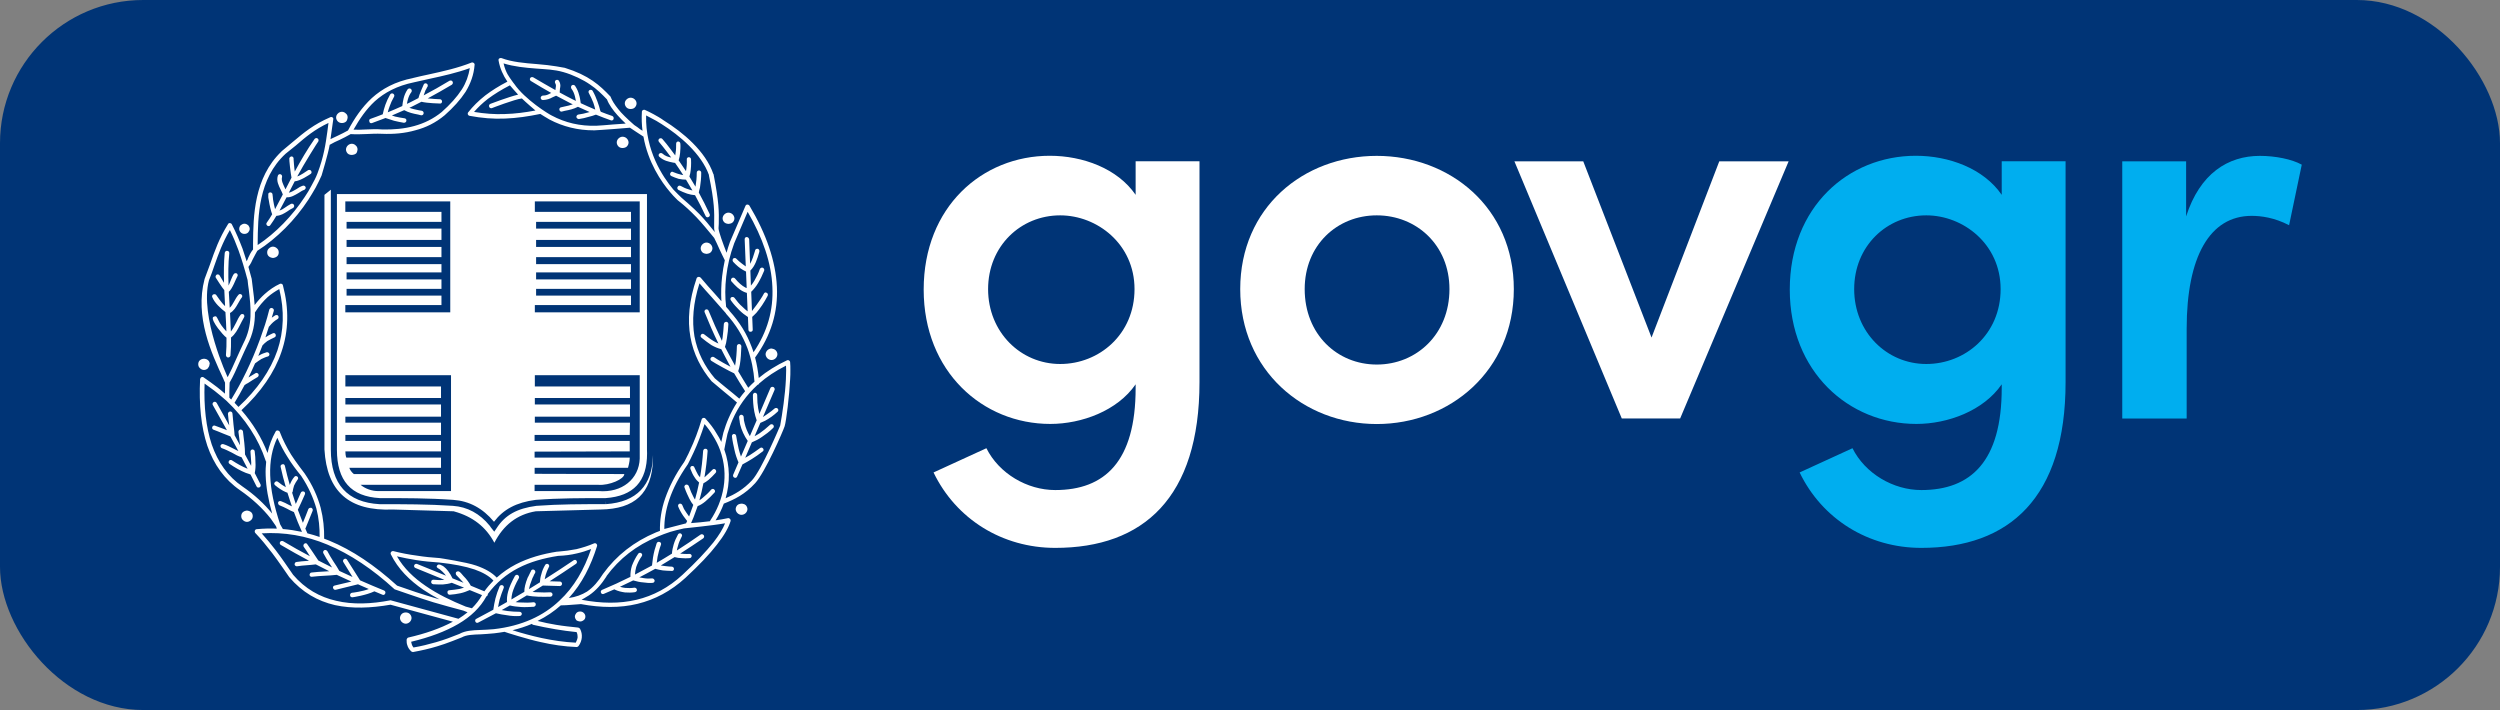 <svg width="419" height="119" viewBox="0 0 419 119" fill="none" xmlns="http://www.w3.org/2000/svg">
  <rect x="0" y="0" width="419" height="119" fill="#808080" stroke="none"/>
  <g>
    <rect x="0" y="0" width="419" height="119" rx="24" ry="24" style="fill:#003476"></rect>
    <path d="M 201.035 27.042 L 201.035 64.048 C 201.035 83.422 191.621 91.825 176.856 91.825 C 167.999 91.825 160.245 87.029 156.461 79.183 L 165.319 75.121 C 167.442 79.369 172.145 82.133 176.856 82.133 C 185.157 82.133 190.332 77.338 190.332 65.059 L 190.332 64.41 C 187.289 68.843 181.289 71.051 176.03 71.051 C 164.678 71.051 154.809 62.286 154.809 48.532 C 154.809 34.694 164.594 26.107 175.937 26.107 C 181.474 26.107 187.289 28.23 190.332 32.655 L 190.332 27.025 L 201.035 27.025 L 201.035 27.042 Z M 190.146 48.457 C 190.146 40.889 183.868 36.093 177.69 36.093 C 171.049 36.093 165.605 41.259 165.605 48.457 C 165.605 55.654 171.049 61.005 177.69 61.005 C 184.238 61.005 190.146 56.024 190.146 48.457 Z" fill="white" style=""></path>
    <path d="M 207.862 48.457 C 207.862 34.796 218.472 26.124 230.743 26.124 C 243.013 26.124 253.716 34.796 253.716 48.457 C 253.716 62.118 243.013 71.068 230.743 71.068 C 218.481 71.059 207.862 62.109 207.862 48.457 Z M 242.929 48.457 C 242.929 41.074 237.392 36.093 230.751 36.093 C 224.11 36.093 218.666 41.074 218.666 48.457 C 218.666 56.025 224.11 61.098 230.751 61.098 C 237.392 61.098 242.929 56.025 242.929 48.457 Z" fill="white" style=""></path>
    <path d="M 299.772 27.042 L 281.594 70.132 L 271.809 70.132 L 253.816 27.042 L 265.354 27.042 L 276.798 56.572 L 288.15 27.042 L 299.772 27.042 Z" fill="white" style=""></path>
    <path d="M 346.191 27.042 L 346.191 64.048 C 346.191 83.422 336.777 91.825 322.012 91.825 C 313.155 91.825 305.402 87.029 301.618 79.183 L 310.475 75.121 C 312.599 79.369 317.301 82.133 322.012 82.133 C 330.313 82.133 335.488 77.338 335.488 65.059 L 335.488 64.41 C 332.446 68.843 326.445 71.051 321.186 71.051 C 309.834 71.051 299.966 62.286 299.966 48.532 C 299.966 34.694 309.75 26.107 321.094 26.107 C 326.631 26.107 332.446 28.23 335.488 32.655 L 335.488 27.025 L 346.191 27.025 L 346.191 27.042 Z M 335.303 48.457 C 335.303 40.889 329.024 36.093 322.847 36.093 C 316.206 36.093 310.761 41.259 310.761 48.457 C 310.761 55.654 316.206 61.005 322.847 61.005 C 329.395 61.005 335.303 56.024 335.303 48.457 Z" fill="#00AEEF" style=""></path>
    <path d="M 385.776 27.598 L 383.652 37.745 C 381.158 36.456 378.95 36.178 377.374 36.178 C 370.362 36.178 366.485 43.004 366.485 55.098 L 366.485 70.141 L 355.69 70.141 L 355.69 27.042 L 366.393 27.042 L 366.393 36.27 C 368.702 29.073 373.404 26.124 378.756 26.124 C 381.352 26.124 384.116 26.68 385.776 27.598 Z" fill="#00AEEF" style=""></path>
    <path d="M 118.402 42.549 C 118.504 42.549 118.588 42.532 118.68 42.507 C 118.849 42.465 119.001 42.406 119.11 42.296 C 119.279 42.128 119.405 41.875 119.405 41.622 C 119.405 41.369 119.279 41.116 119.11 40.948 C 118.942 40.779 118.697 40.653 118.402 40.653 C 118.15 40.653 117.897 40.779 117.728 40.948 C 117.56 41.116 117.433 41.369 117.433 41.622 C 117.433 41.875 117.56 42.128 117.728 42.296 C 117.838 42.397 117.973 42.465 118.124 42.498 C 118.217 42.532 118.31 42.549 118.402 42.549 Z M 97.224 102.486 C 96.971 102.486 96.769 102.57 96.6 102.739 C 96.474 102.907 96.347 103.118 96.347 103.32 C 96.347 103.573 96.474 103.784 96.6 103.952 C 96.71 104.037 96.845 104.087 96.988 104.121 C 97.064 104.146 97.148 104.163 97.232 104.163 C 97.325 104.163 97.418 104.146 97.502 104.121 C 97.569 104.096 97.628 104.062 97.687 104.028 C 97.696 104.028 97.704 104.02 97.704 104.02 C 97.755 103.986 97.805 103.961 97.856 103.91 C 98.025 103.784 98.109 103.582 98.109 103.329 C 98.109 103.118 98.025 102.907 97.856 102.747 C 97.687 102.57 97.477 102.486 97.224 102.486 Z M 124.521 84.442 C 124.47 84.425 124.411 84.417 124.361 84.409 C 124.344 84.409 124.083 84.417 123.998 84.451 C 123.847 84.484 123.703 84.552 123.594 84.653 C 123.425 84.822 123.299 85.074 123.299 85.327 C 123.299 85.572 123.425 85.824 123.594 85.993 C 123.762 86.162 124.007 86.288 124.26 86.288 C 124.555 86.288 124.807 86.162 124.976 85.993 C 125.144 85.824 125.271 85.572 125.271 85.327 C 125.271 85.074 125.144 84.822 124.976 84.653 C 124.858 84.535 124.698 84.476 124.521 84.442 Z M 68.975 103.573 C 68.975 103.32 68.848 103.067 68.68 102.899 C 68.511 102.73 68.258 102.646 68.006 102.646 C 67.753 102.646 67.5 102.73 67.331 102.899 C 67.163 103.067 67.036 103.32 67.036 103.573 C 67.036 103.826 67.163 104.079 67.331 104.239 C 67.5 104.407 67.753 104.534 68.006 104.534 C 68.258 104.534 68.511 104.407 68.68 104.239 C 68.848 104.079 68.975 103.826 68.975 103.573 Z M 129.325 58.41 L 129.282 58.41 C 129.038 58.41 128.785 58.536 128.608 58.705 C 128.448 58.873 128.313 59.117 128.313 59.37 C 128.313 59.623 128.448 59.876 128.608 60.045 C 128.777 60.213 129.03 60.339 129.282 60.339 L 129.325 60.339 C 129.577 60.339 129.83 60.213 129.999 60.045 C 130.167 59.876 130.294 59.632 130.294 59.37 C 130.294 59.117 130.167 58.865 129.999 58.705 C 129.83 58.536 129.577 58.452 129.325 58.41 Z M 102.626 19.441 C 101.985 19.23 101.353 18.985 100.721 18.741 C 100.688 18.707 100.654 18.657 100.62 18.606 C 100.494 18.067 100.325 17.519 100.115 16.971 C 99.904 16.39 99.659 15.8 99.322 15.218 C 99.238 15.05 98.985 15.008 98.817 15.092 C 98.648 15.176 98.564 15.429 98.69 15.598 C 98.985 16.145 99.238 16.685 99.449 17.232 C 99.575 17.603 99.685 17.991 99.769 18.37 C 98.96 18.033 98.151 17.679 97.333 17.291 C 97.258 16.828 97.207 16.356 97.055 15.892 C 96.929 15.387 96.718 14.89 96.381 14.384 C 96.255 14.215 96.01 14.173 95.842 14.3 C 95.673 14.426 95.673 14.679 95.758 14.847 C 96.052 15.227 96.221 15.64 96.347 16.103 C 96.423 16.373 96.474 16.643 96.524 16.912 C 96.339 16.828 96.154 16.744 95.977 16.651 C 95.252 16.289 94.527 15.901 93.802 15.505 C 93.802 15.26 93.844 15.1 93.844 14.89 C 93.929 14.468 94.013 14.097 93.676 13.55 C 93.592 13.381 93.381 13.339 93.17 13.423 C 93.002 13.55 92.96 13.76 93.044 13.92 C 93.246 14.258 93.17 14.468 93.128 14.755 C 93.111 14.864 93.094 14.982 93.086 15.1 C 91.864 14.418 90.634 13.701 89.369 12.96 C 89.201 12.875 88.948 12.918 88.864 13.086 C 88.737 13.255 88.822 13.499 88.99 13.583 C 90.136 14.283 91.266 14.949 92.387 15.581 C 92.344 15.598 92.302 15.623 92.252 15.64 C 91.872 15.85 91.544 16.019 90.996 16.019 C 90.785 16.019 90.617 16.23 90.617 16.39 C 90.617 16.6 90.785 16.769 90.996 16.769 C 91.712 16.727 92.125 16.567 92.589 16.314 C 92.783 16.23 92.985 16.137 93.204 16.036 C 94.021 16.482 94.839 16.912 95.64 17.317 C 95.758 17.384 95.884 17.435 96.002 17.485 C 95.547 17.654 95.058 17.755 94.552 17.865 C 94.384 17.907 94.215 17.949 94.005 17.991 C 93.836 18.033 93.71 18.193 93.752 18.404 C 93.794 18.615 93.962 18.741 94.165 18.699 L 94.67 18.572 C 95.437 18.429 96.162 18.269 96.862 17.898 C 97.51 18.202 98.159 18.497 98.817 18.775 C 98.724 18.8 98.614 18.834 98.522 18.859 C 97.982 19.028 97.477 19.112 96.937 19.196 C 96.727 19.238 96.6 19.407 96.6 19.618 C 96.642 19.828 96.853 19.955 97.022 19.955 C 97.603 19.87 98.151 19.744 98.69 19.575 C 99.078 19.491 99.474 19.365 99.879 19.213 C 100.705 19.55 101.53 19.87 102.373 20.165 C 102.584 20.25 102.795 20.123 102.828 19.955 C 102.921 19.735 102.795 19.525 102.626 19.441 Z M 41.661 85.622 C 41.577 85.597 41.484 85.572 41.391 85.572 C 41.299 85.572 41.206 85.588 41.122 85.622 C 40.97 85.664 40.827 85.723 40.726 85.824 C 40.515 85.993 40.431 86.246 40.431 86.499 C 40.431 86.751 40.515 87.004 40.726 87.173 C 40.894 87.341 41.139 87.468 41.391 87.468 C 41.644 87.468 41.897 87.341 42.066 87.173 C 42.276 87.004 42.361 86.751 42.361 86.499 C 42.361 86.246 42.276 85.993 42.066 85.824 C 41.956 85.723 41.813 85.664 41.661 85.622 Z M 117.121 32.276 C 117.13 32.166 117.155 32.048 117.189 31.913 C 117.231 31.745 117.273 31.618 117.315 31.45 C 117.442 30.658 117.526 29.815 117.526 28.938 C 117.526 28.728 117.357 28.568 117.147 28.568 C 116.936 28.568 116.776 28.736 116.776 28.938 C 116.776 29.764 116.692 30.548 116.565 31.29 C 116.237 30.717 115.891 30.152 115.545 29.596 C 115.571 29.537 115.638 29.149 115.689 29.023 C 115.815 28.315 115.857 27.514 115.815 26.68 C 115.815 26.511 115.647 26.343 115.444 26.343 C 115.234 26.343 115.065 26.553 115.107 26.722 C 115.141 27.405 115.082 28.096 114.972 28.686 C 114.576 28.079 114.163 27.48 113.742 26.874 C 113.868 26.494 113.944 26.073 113.986 25.635 C 114.028 25.129 114.071 24.59 114.028 24.093 C 114.028 23.882 113.86 23.713 113.658 23.713 C 113.447 23.713 113.321 23.882 113.321 24.093 C 113.321 24.598 113.321 25.095 113.236 25.559 C 113.219 25.727 113.194 25.888 113.169 26.048 C 112.916 25.694 112.646 25.34 112.36 24.969 C 111.938 24.388 111.483 23.84 111.02 23.3 C 110.893 23.132 110.641 23.132 110.472 23.258 C 110.346 23.385 110.304 23.595 110.43 23.764 C 110.885 24.303 111.357 24.893 111.77 25.441 C 112.014 25.753 112.25 26.081 112.495 26.402 C 111.981 26.301 111.475 26.157 111.02 25.736 C 110.851 25.61 110.641 25.61 110.472 25.778 C 110.346 25.904 110.346 26.157 110.514 26.284 C 111.264 26.958 112.023 27.084 112.815 27.253 C 112.908 27.253 113.026 27.27 113.144 27.303 C 113.616 27.978 114.071 28.66 114.509 29.343 C 114.307 29.318 114.113 29.275 113.953 29.216 C 113.531 29.132 113.194 28.964 112.823 28.837 C 112.655 28.711 112.444 28.795 112.36 29.006 C 112.233 29.174 112.318 29.419 112.528 29.511 C 112.899 29.68 113.321 29.849 113.742 29.975 C 114.138 30.051 114.543 30.11 114.972 30.11 C 115.343 30.708 115.706 31.315 116.051 31.922 C 115.832 31.88 115.621 31.821 115.419 31.736 C 114.964 31.61 114.492 31.399 114.079 31.155 C 113.868 31.071 113.666 31.113 113.573 31.323 C 113.447 31.492 113.531 31.703 113.7 31.829 C 114.205 32.073 114.661 32.284 115.166 32.453 C 115.596 32.596 116.034 32.672 116.489 32.714 C 117.121 33.877 117.728 35.04 118.268 36.22 C 118.352 36.388 118.563 36.473 118.731 36.388 C 118.942 36.304 119.026 36.093 118.942 35.883 C 118.36 34.644 117.77 33.456 117.121 32.276 Z M 105.685 18.269 C 105.98 18.269 106.233 18.185 106.393 18.016 C 106.562 17.848 106.688 17.595 106.688 17.342 C 106.688 17.047 106.562 16.836 106.393 16.668 C 106.225 16.499 105.98 16.373 105.685 16.373 C 105.432 16.373 105.18 16.499 105.011 16.668 C 104.842 16.836 104.716 17.039 104.716 17.342 C 104.716 17.595 104.842 17.848 105.011 18.016 C 105.18 18.185 105.432 18.269 105.685 18.269 Z M 121.816 37.484 C 121.9 37.509 121.993 37.526 122.085 37.526 C 122.186 37.526 122.279 37.509 122.363 37.484 C 122.532 37.442 122.684 37.383 122.793 37.273 C 122.962 37.113 123.088 36.86 123.088 36.607 C 123.088 36.355 122.962 36.102 122.793 35.933 C 122.625 35.765 122.372 35.638 122.077 35.638 C 121.832 35.638 121.571 35.765 121.403 35.933 C 121.234 36.102 121.108 36.346 121.108 36.607 C 121.108 36.86 121.234 37.113 121.403 37.273 C 121.521 37.383 121.664 37.442 121.816 37.484 Z M 57.294 20.62 C 57.589 20.62 57.8 20.536 58.01 20.368 C 58.12 20.258 58.179 20.106 58.221 19.938 C 58.238 19.862 58.263 19.778 58.263 19.693 C 58.263 19.398 58.179 19.188 57.968 19.028 C 57.8 18.859 57.589 18.733 57.294 18.733 C 57.041 18.733 56.788 18.859 56.628 19.028 C 56.46 19.188 56.333 19.398 56.333 19.693 C 56.333 19.946 56.46 20.199 56.628 20.359 C 56.797 20.528 57.041 20.62 57.294 20.62 Z M 34.194 62.008 C 34.447 62.008 34.691 61.882 34.86 61.713 L 34.843 61.688 C 35.012 61.519 35.113 61.292 35.113 61.039 L 35.155 61.039 C 35.155 60.795 35.071 60.533 34.86 60.365 C 34.759 60.264 34.616 60.196 34.464 60.163 C 34.38 60.137 34.287 60.12 34.194 60.12 C 34.093 60.12 34.009 60.137 33.925 60.163 C 33.773 60.196 33.63 60.264 33.52 60.365 C 33.309 60.533 33.225 60.786 33.225 61.039 C 33.225 61.292 33.309 61.545 33.52 61.713 C 33.689 61.89 33.941 62.008 34.194 62.008 Z M 40.97 39.203 C 41.223 39.203 41.425 39.119 41.602 38.95 C 41.728 38.782 41.855 38.58 41.855 38.369 C 41.855 38.116 41.728 37.914 41.602 37.745 C 41.433 37.619 41.223 37.492 40.97 37.492 C 40.726 37.492 40.515 37.619 40.346 37.745 C 40.178 37.914 40.093 38.124 40.093 38.369 C 40.093 38.58 40.178 38.782 40.346 38.95 C 40.506 39.119 40.726 39.203 40.97 39.203 Z M 58.971 25.972 C 59.064 25.972 59.148 25.955 59.232 25.93 C 59.393 25.896 59.544 25.837 59.679 25.727 C 59.789 25.618 59.848 25.466 59.881 25.306 C 59.907 25.23 59.924 25.146 59.924 25.062 C 59.924 24.809 59.839 24.556 59.629 24.388 C 59.46 24.219 59.249 24.093 58.954 24.093 C 58.702 24.093 58.449 24.219 58.28 24.388 C 58.112 24.556 57.985 24.809 57.985 25.062 C 57.985 25.315 58.112 25.567 58.28 25.736 C 58.39 25.845 58.525 25.904 58.685 25.938 C 58.786 25.955 58.879 25.972 58.971 25.972 Z M 60.345 97.261 L 58.179 93.831 C 58.053 93.62 57.842 93.578 57.673 93.704 C 57.505 93.788 57.421 94.042 57.547 94.21 L 59.089 96.705 C 58.348 96.368 57.606 96.03 56.873 95.685 C 56.586 95.162 56.224 94.606 55.87 94.084 C 55.491 93.502 55.154 92.912 54.867 92.373 C 54.741 92.204 54.53 92.12 54.361 92.204 C 54.151 92.331 54.109 92.541 54.193 92.71 L 54.193 92.752 L 54.21 92.743 C 54.496 93.317 54.867 93.89 55.238 94.463 C 55.381 94.682 55.524 94.901 55.659 95.112 C 54.884 94.733 54.117 94.337 53.35 93.94 C 53.106 93.569 52.811 93.148 52.44 92.575 C 52.103 92.12 51.808 91.614 51.521 91.243 C 51.437 91.033 51.184 90.991 51.016 91.117 C 50.847 91.243 50.813 91.454 50.889 91.623 C 51.226 92.086 51.521 92.55 51.808 93.005 C 51.85 93.072 51.901 93.156 51.943 93.224 C 50.426 92.423 48.926 91.589 47.451 90.704 C 47.282 90.62 47.029 90.662 46.945 90.83 C 46.819 90.999 46.903 91.252 47.072 91.336 C 48.631 92.255 50.207 93.14 51.791 93.982 C 51.656 93.999 51.521 94.008 51.386 94.016 C 50.805 94.058 50.257 94.101 49.709 94.185 C 49.499 94.185 49.372 94.396 49.372 94.606 C 49.414 94.817 49.625 94.943 49.836 94.901 C 50.341 94.817 50.881 94.775 51.429 94.733 C 51.917 94.69 52.44 94.657 52.929 94.589 C 53.679 94.977 54.429 95.365 55.179 95.735 C 54.918 95.752 54.656 95.769 54.395 95.786 C 53.637 95.828 52.887 95.87 52.221 95.955 C 52.01 95.955 51.884 96.165 51.884 96.376 C 51.926 96.578 52.094 96.713 52.297 96.663 C 52.962 96.578 53.721 96.536 54.429 96.494 C 55.128 96.46 55.819 96.41 56.443 96.342 C 57.26 96.722 58.078 97.101 58.895 97.472 L 56.081 98.137 C 55.87 98.179 55.743 98.39 55.828 98.559 C 55.87 98.761 56.081 98.896 56.249 98.854 L 59.999 97.927 C 60.598 98.196 61.205 98.458 61.811 98.719 C 60.859 99.107 59.098 99.351 58.971 99.351 C 58.761 99.393 58.634 99.604 58.676 99.806 C 58.676 99.975 58.887 100.143 59.089 100.101 C 59.173 100.101 61.382 99.764 62.747 99.107 C 63.202 99.292 63.649 99.486 64.112 99.68 C 64.281 99.764 64.483 99.68 64.567 99.469 C 64.651 99.258 64.567 99.048 64.356 98.963 C 63.025 98.424 61.676 97.851 60.345 97.261 Z M 132.426 60.71 C 132.426 60.466 132.131 60.289 131.929 60.373 C 130.108 61.224 128.524 62.227 127.167 63.348 C 127.041 62.202 126.855 61.064 126.552 59.927 C 129.232 56.244 130.412 52.283 130.209 48.069 C 129.999 43.762 128.456 39.237 125.608 34.467 C 125.439 34.214 125.06 34.214 124.942 34.501 L 122.346 40.535 C 122.119 41.15 121.934 41.757 121.773 42.363 C 121.259 41.049 120.425 38.799 120.425 38.268 C 120.425 38.023 120.467 37.77 120.467 37.518 C 120.509 35.503 120.509 33.877 119.591 29.191 L 119.549 29.149 C 118.251 25.34 114.441 22.163 111.256 20.191 C 110.674 19.769 110.084 19.441 109.545 19.146 C 108.997 18.851 108.5 18.598 108.121 18.438 C 107.868 18.311 107.581 18.48 107.581 18.733 C 107.514 19.845 107.556 20.907 107.683 21.918 C 107.548 21.826 107.421 21.741 107.286 21.665 C 107.008 21.455 106.722 21.21 106.292 20.949 C 106.284 20.941 106.284 20.941 106.275 20.932 C 106.208 20.89 104.783 19.618 104.059 18.817 C 103.443 18.092 102.854 17.334 102.525 16.651 C 102.449 16.508 102.407 16.348 102.339 16.23 L 102.348 16.221 C 102.323 16.196 102.306 16.179 102.289 16.154 C 102.289 16.154 102.28 16.154 102.28 16.145 C 101.387 15.21 100.519 14.35 99.339 13.541 C 98.126 12.707 96.659 11.991 94.654 11.367 C 94.654 11.367 92.395 10.912 90.002 10.743 C 87.911 10.575 85.821 10.406 84.06 9.74 C 84.001 9.724 83.951 9.707 83.917 9.715 C 83.715 9.757 83.622 9.808 83.588 9.9 C 83.554 9.993 83.529 9.985 83.563 10.162 C 83.799 11.485 84.321 12.623 85.038 13.684 C 83.622 14.409 82.391 15.193 81.346 15.985 C 80.175 16.904 79.256 17.831 78.464 18.834 C 78.296 19.044 78.422 19.373 78.717 19.415 C 80.723 19.794 82.695 19.963 84.701 19.87 C 86.605 19.794 88.518 19.516 90.558 19.095 C 90.634 19.146 91.645 19.786 92.108 20.039 C 94.359 21.227 96.878 21.851 99.508 21.842 L 99.508 21.851 C 99.508 21.851 101.859 21.716 102.778 21.632 C 103.696 21.547 105.55 21.413 105.576 21.404 C 105.618 21.421 107.438 22.66 107.843 22.896 C 108.61 27.211 110.809 30.447 112.326 32.217 C 112.705 32.68 113.034 33.009 113.287 33.262 C 113.531 33.515 113.7 33.683 113.793 33.725 C 114.753 34.484 115.714 35.36 116.717 36.405 C 117.711 37.442 118.664 38.639 119.7 39.877 C 119.995 40.459 120.282 41.091 120.577 41.757 C 120.905 42.422 121.192 43.08 121.478 43.619 C 121.285 44.521 121.133 45.414 121.032 46.282 C 120.863 47.715 120.838 49.122 120.905 50.488 C 120.543 50.083 120.181 49.67 119.818 49.257 C 119.026 48.372 118.183 47.454 117.433 46.535 C 117.223 46.324 116.885 46.367 116.759 46.619 C 115.461 50.387 115.208 53.648 115.714 56.497 C 116.22 59.345 117.517 61.814 119.27 63.904 C 119.27 63.904 120.653 65.076 121.36 65.657 C 122.068 66.247 122.81 66.837 123.518 67.461 C 122.979 68.304 122.507 69.18 122.111 70.099 C 121.773 70.857 121.487 71.691 121.234 72.526 C 121.108 73.04 120.99 73.545 120.889 74.06 C 120.661 73.588 120.408 73.116 120.105 72.661 C 119.608 71.776 118.975 70.983 118.225 70.149 C 118.057 69.938 117.678 70.023 117.602 70.276 C 117.054 72.155 116.388 73.916 115.588 75.593 C 115.461 75.93 115.293 76.217 115.124 76.554 C 115.006 76.841 114.669 77.431 114.669 77.431 C 113.16 79.563 112.158 81.611 111.492 83.498 C 110.818 85.42 110.573 87.266 110.607 88.976 C 110.379 89.061 110.16 89.145 109.941 89.229 C 106.258 90.78 103.325 93.081 101.067 96.182 C 100.275 97.438 99.432 98.441 98.387 99.149 C 97.502 99.696 96.508 100.059 95.336 100.227 C 97.536 97.817 99.036 94.817 100.064 91.53 C 100.148 91.235 99.862 90.94 99.558 91.075 C 98.598 91.488 97.637 91.783 96.626 92.036 C 95.581 92.238 94.578 92.373 93.482 92.457 L 93.415 92.457 L 93.474 92.71 L 93.482 92.811 L 93.423 92.448 C 90.954 92.828 88.569 93.494 86.47 94.581 C 85.316 95.179 84.237 95.921 83.251 96.806 C 82.484 95.98 81.321 95.314 79.813 94.792 C 78.178 94.21 73.703 93.536 73.703 93.536 C 72.405 93.451 71.107 93.325 69.809 93.114 C 68.511 92.946 67.213 92.693 65.916 92.364 C 65.621 92.322 65.376 92.617 65.503 92.904 C 66.716 95.373 68.646 97.261 70.947 98.845 C 71.798 99.418 72.7 99.949 73.644 100.446 C 73.382 100.371 73.138 100.303 72.868 100.227 C 70.753 99.604 68.638 98.896 66.556 98.154 C 62.814 94.758 59.03 92.187 55.162 90.603 C 54.884 90.485 54.606 90.392 54.328 90.283 C 54.353 88.58 54.193 86.869 53.738 85.083 C 53.232 83.237 52.398 81.316 51.058 79.352 C 51.058 79.352 49.507 77.338 48.799 76.209 C 48.083 75.037 47.417 73.781 46.878 72.357 C 46.751 72.104 46.33 72.062 46.203 72.315 C 45.571 73.436 45.116 74.633 44.838 75.922 C 43.852 73.36 42.394 70.967 40.464 68.75 C 43.726 65.716 46.001 62.438 47.164 58.999 C 48.378 55.477 48.462 51.752 47.417 47.825 C 47.375 47.572 47.08 47.487 46.911 47.572 C 45.993 47.993 45.15 48.575 44.358 49.283 C 43.768 49.813 43.203 50.429 42.681 51.128 C 42.622 50.252 42.512 49.358 42.394 48.457 C 42.31 47.867 42.184 46.737 42.184 46.737 C 41.998 46.021 41.813 45.355 41.636 44.732 C 42.007 44.234 42.2 43.847 42.352 43.476 C 42.521 43.097 43.111 42.085 43.127 42.035 C 46.423 39.945 49.473 36.852 51.681 33.472 C 52.103 32.807 52.516 32.132 52.895 31.458 C 53.274 30.75 53.603 30.076 53.898 29.41 C 53.898 29.41 55.002 25.786 55.255 24.27 C 55.819 23.949 56.384 23.663 56.949 23.427 C 57.53 23.132 58.154 22.845 58.769 22.474 C 59.671 22.533 60.505 22.5 61.382 22.466 C 62.258 22.424 63.101 22.382 64.019 22.424 C 65.983 22.508 67.871 22.34 69.624 21.834 C 71.385 21.379 73.012 20.578 74.52 19.323 C 75.986 18.025 77.158 16.727 78.034 15.387 C 78.869 14.005 79.416 12.538 79.543 10.861 C 79.585 10.608 79.29 10.398 79.037 10.482 C 76.737 11.401 74.267 11.948 71.798 12.488 C 70.964 12.656 70.079 12.867 69.202 13.078 L 69.202 13.086 C 66.211 13.676 64.045 14.881 62.334 16.423 C 60.64 17.991 59.393 19.845 58.322 21.868 C 57.758 22.179 57.201 22.466 56.603 22.744 C 56.207 22.913 55.802 23.107 55.39 23.317 C 55.449 22.921 55.508 22.517 55.558 22.12 C 55.642 21.446 55.769 20.696 55.853 20.022 C 55.937 19.727 55.6 19.516 55.347 19.651 C 52.541 20.865 50.957 22.205 49.069 23.789 C 48.521 24.253 47.173 25.374 47.173 25.374 L 47.181 25.382 C 42.546 29.815 42.453 36.237 42.411 40.779 L 42.411 41.807 C 41.981 42.347 41.813 42.776 41.619 43.164 C 41.551 43.366 41.467 43.569 41.341 43.796 C 41.113 43.055 40.886 42.363 40.658 41.698 C 40.11 40.273 39.571 38.976 38.855 37.593 C 38.728 37.349 38.349 37.299 38.223 37.551 C 36.714 39.978 36.006 41.993 35.206 44.293 C 34.911 45.043 34.287 46.763 34.287 46.763 C 32.61 53.125 35.458 59.235 37.422 63.458 C 37.523 63.727 37.649 63.989 37.717 64.123 L 37.717 65.219 C 37.717 65.413 37.717 65.59 37.7 65.978 C 37.27 65.598 36.832 65.227 36.385 64.882 C 35.669 64.334 34.919 63.795 34.127 63.247 C 33.874 63.078 33.579 63.247 33.537 63.542 C 33.326 67.806 33.705 71.573 34.75 74.717 C 35.838 77.852 37.633 80.372 40.237 82.167 C 42.285 83.591 44.004 85.176 45.386 86.937 C 45.639 87.316 45.892 87.645 46.144 88.024 C 46.187 88.091 46.237 88.167 46.279 88.243 C 46.321 88.361 46.355 88.479 46.397 88.597 C 45.285 88.555 44.172 88.58 43.035 88.69 C 42.74 88.69 42.58 89.069 42.782 89.322 C 43.743 90.325 44.661 91.454 45.63 92.71 C 46.591 93.965 48.479 96.73 48.479 96.73 C 50.653 99.283 53.249 100.75 56.14 101.416 C 58.997 102.039 62.14 101.921 65.452 101.348 L 75.902 104.197 C 73.812 105.318 71.309 106.194 68.402 106.86 C 68.275 106.902 68.149 107.113 68.149 107.239 C 68.149 107.534 68.149 107.863 68.275 108.158 C 68.36 108.486 68.57 108.823 68.907 109.161 C 68.949 109.203 69.16 109.287 69.202 109.287 C 70.584 109.034 71.924 108.739 73.264 108.326 C 74.646 107.947 77.411 106.818 77.411 106.818 C 78.161 106.396 79.256 106.354 80.588 106.312 C 81.262 106.27 81.97 106.228 82.813 106.144 C 83.411 106.076 83.993 105.992 84.557 105.891 C 84.599 105.933 88.586 107.189 90.6 107.61 C 92.563 108.065 94.578 108.36 96.668 108.444 C 96.752 108.444 96.912 108.352 96.963 108.276 C 97.3 107.821 97.468 107.315 97.51 106.851 C 97.553 106.346 97.468 105.891 97.215 105.385 C 97.173 105.301 97.005 105.216 96.921 105.183 C 95.707 105.056 94.451 104.93 93.196 104.719 C 92.142 104.551 91.122 104.332 90.103 104.07 C 91.561 103.346 92.85 102.469 93.988 101.458 C 94.62 101.458 95.142 101.416 95.665 101.374 C 96.229 101.331 96.794 101.289 97.367 101.247 C 100.747 101.871 103.915 101.913 106.84 101.205 C 109.773 100.489 112.444 99.073 114.88 96.848 C 117.18 94.716 118.942 92.87 120.155 91.285 C 121.411 89.693 122.119 88.403 122.456 87.308 C 122.498 87.055 122.287 86.802 122.001 86.844 C 121.31 86.996 120.619 87.105 119.936 87.207 C 120.484 86.322 120.948 85.386 121.31 84.409 C 123.105 83.701 124.858 82.858 126.569 80.979 C 128.246 79.141 131.238 72.273 131.507 71.439 C 131.777 70.596 132.299 66.247 132.426 63.567 C 132.468 63.028 132.468 62.522 132.468 62.017 C 132.468 61.595 132.468 61.132 132.426 60.71 Z M 84.625 19.112 C 82.906 19.188 81.195 19.044 79.45 18.758 C 80.108 17.999 80.858 17.283 81.776 16.567 C 82.813 15.8 84.035 15.033 85.459 14.3 C 85.518 14.367 86.403 15.412 86.833 15.859 C 85.189 16.255 82.198 17.401 82.198 17.401 C 81.987 17.485 81.903 17.696 81.987 17.907 C 82.029 18.075 82.282 18.202 82.45 18.117 C 82.45 18.117 86.251 16.643 87.465 16.499 C 88.063 17.089 89.639 18.446 89.74 18.522 C 87.987 18.851 86.293 19.07 84.625 19.112 Z M 102.71 20.865 C 101.75 20.949 100.789 21.033 99.946 21.075 C 97.224 21.16 94.713 20.57 92.454 19.356 C 91.99 19.146 87.987 16.693 86.175 14.047 C 86.125 13.979 85.965 13.802 85.695 13.398 C 85.425 12.977 84.776 12.285 84.397 10.625 C 86.116 11.165 88.013 11.35 89.9 11.493 C 91.451 11.62 92.825 11.628 94.418 12.083 C 96.01 12.53 97.772 13.381 98.901 14.173 C 100.005 14.906 100.873 15.766 101.733 16.668 C 102.036 17.494 102.727 18.463 103.502 19.323 C 103.958 19.837 104.446 20.309 104.868 20.713 C 104.135 20.772 103.41 20.831 102.71 20.865 Z M 117.231 35.891 C 116.237 34.855 114.214 33.127 114.214 33.127 C 114.172 33.085 113.211 32.166 112.832 31.745 C 111.045 29.596 108.138 25.213 108.289 19.348 C 108.567 19.483 108.854 19.634 109.183 19.82 C 109.688 20.064 110.27 20.401 110.86 20.781 C 113.902 22.694 117.56 25.778 118.832 29.36 L 118.807 29.368 C 119.768 33.97 119.726 35.562 119.692 37.526 L 119.692 38.276 C 119.692 38.411 119.734 38.63 119.801 38.9 C 118.95 37.813 118.091 36.784 117.231 35.891 Z M 62.823 16.971 C 64.458 15.505 66.548 14.376 69.388 13.794 C 70.264 13.583 71.107 13.423 71.983 13.213 C 74.284 12.715 76.551 12.21 78.742 11.417 C 78.532 12.69 78.11 13.878 77.419 14.965 C 76.585 16.263 75.447 17.519 74.031 18.775 C 72.649 19.904 71.098 20.663 69.43 21.118 C 67.753 21.581 65.958 21.741 64.07 21.699 C 63.109 21.615 62.233 21.657 61.348 21.699 C 60.657 21.733 59.957 21.767 59.249 21.733 C 60.252 19.963 61.348 18.337 62.823 16.971 Z M 43.186 40.788 C 43.229 36.313 43.271 29.992 47.872 25.761 C 48.504 25.256 49.044 24.8 49.591 24.379 C 51.285 22.913 52.743 21.699 55.052 20.604 C 54.985 21.109 54.926 21.573 54.867 22.036 C 54.572 24.168 54.277 26.258 53.19 29.107 C 52.937 29.781 52.6 30.405 52.229 31.071 C 51.892 31.745 51.479 32.411 51.058 33.034 C 48.993 36.169 46.212 39.068 43.186 41.066 C 43.186 40.99 43.186 40.889 43.186 40.788 Z M 71.36 98.213 C 69.362 96.856 67.677 95.255 66.531 93.241 C 67.593 93.485 68.646 93.696 69.725 93.864 C 71.006 94.067 72.287 94.193 73.618 94.278 C 75.961 94.53 77.975 94.91 79.56 95.449 C 80.959 95.938 82.021 96.57 82.703 97.311 C 82.164 97.859 81.65 98.449 81.178 99.107 C 80.419 98.778 79.661 98.466 78.902 98.163 C 78.633 97.632 78.186 97.05 77.672 96.536 C 77.588 96.41 77.057 95.811 76.972 95.811 C 76.812 95.71 76.619 95.752 76.458 95.87 C 76.349 96.014 76.374 96.224 76.467 96.359 L 76.467 96.368 C 76.467 96.368 77.52 97.463 77.689 97.674 C 77.074 97.429 76.458 97.185 75.843 96.932 C 75.397 96.014 74.874 95.331 74.368 94.952 C 74.242 94.867 74.116 94.783 73.989 94.741 C 73.863 94.657 73.736 94.615 73.61 94.615 C 73.399 94.572 73.231 94.741 73.189 94.952 C 73.146 95.12 73.61 95.365 73.694 95.407 C 73.778 95.449 74.47 96.064 74.748 96.486 C 73.205 95.853 71.621 95.205 69.927 94.53 C 69.725 94.446 69.514 94.53 69.421 94.733 C 69.337 94.901 69.464 95.154 69.632 95.196 C 71.157 95.828 72.792 96.502 74.478 97.177 C 74.368 97.185 74.267 97.193 74.149 97.202 C 73.694 97.244 73.189 97.202 72.649 97.16 C 72.438 97.16 72.27 97.286 72.27 97.497 C 72.228 97.708 72.396 97.876 72.607 97.918 C 73.155 97.96 73.694 97.96 74.2 97.96 C 74.731 97.918 75.262 97.834 75.717 97.674 C 76.391 97.944 77.082 98.222 77.773 98.491 C 77.529 98.576 77.267 98.651 77.006 98.71 C 76.458 98.795 75.877 98.879 75.329 98.921 C 75.118 98.921 74.958 99.09 74.992 99.3 C 74.992 99.511 75.161 99.68 75.371 99.68 C 75.961 99.637 76.585 99.553 77.175 99.427 C 77.714 99.309 78.22 99.115 78.725 98.896 C 79.408 99.182 80.099 99.46 80.79 99.739 C 80.344 100.539 79.77 101.272 79.096 101.947 C 78.751 101.854 78.405 101.761 78.06 101.668 C 75.624 100.682 73.349 99.578 71.36 98.213 Z M 42.731 52.342 C 42.748 52.325 42.757 52.316 42.773 52.3 C 43.406 51.297 44.113 50.496 44.821 49.83 C 45.453 49.266 46.119 48.827 46.81 48.448 C 47.687 52.08 47.577 55.485 46.49 58.747 C 45.327 62.101 43.144 65.253 39.967 68.202 C 39.756 67.966 39.529 67.739 39.31 67.503 C 39.883 66.567 40.447 65.573 40.995 64.528 C 41.004 64.528 41.004 64.528 41.004 64.528 C 41.459 64.233 41.459 64.233 41.509 64.233 C 42.057 63.854 42.639 63.517 43.186 63.188 C 43.355 63.062 43.397 62.851 43.313 62.682 C 43.186 62.522 42.976 62.43 42.807 62.556 C 42.386 62.809 42.015 63.036 41.644 63.264 C 42.023 62.505 42.386 61.722 42.748 60.904 C 43.119 60.618 43.481 60.373 43.81 60.171 C 44.189 60.002 44.518 59.834 44.855 59.758 C 45.066 59.716 45.192 59.505 45.15 59.337 C 45.108 59.126 44.897 58.999 44.687 59.042 C 44.274 59.168 43.894 59.294 43.473 59.547 C 43.414 59.573 43.347 59.623 43.288 59.657 C 43.532 59.084 43.768 58.485 43.995 57.887 C 43.995 57.879 44.012 57.879 44.012 57.87 C 44.223 57.626 44.467 57.415 44.804 57.162 C 45.184 56.952 45.555 56.741 46.018 56.539 C 46.229 56.454 46.271 56.202 46.187 56.033 C 46.102 55.822 45.892 55.78 45.723 55.864 C 45.251 56.067 44.847 56.294 44.484 56.539 C 44.687 55.94 44.88 55.342 45.066 54.752 C 45.091 54.735 45.116 54.718 45.142 54.685 C 45.352 54.432 45.563 54.187 45.774 54.01 C 46.026 53.8 46.229 53.631 46.524 53.471 C 46.692 53.387 46.734 53.176 46.65 52.965 C 46.566 52.797 46.355 52.755 46.144 52.839 C 45.942 52.957 45.74 53.1 45.546 53.243 C 45.664 52.856 45.782 52.468 45.892 52.089 C 45.934 51.878 45.807 51.676 45.597 51.634 C 45.428 51.55 45.217 51.676 45.133 51.887 C 44.922 52.763 44.67 53.606 44.425 54.398 C 44.13 55.232 43.877 56.033 43.591 56.825 C 42.15 60.769 40.473 64.149 38.745 66.964 C 38.644 66.862 38.543 66.761 38.442 66.66 C 38.416 66.635 38.442 64.823 38.484 64.115 C 39.099 63.078 39.672 61.772 40.245 60.466 C 40.616 59.598 41.417 57.912 41.417 57.912 C 42.436 55.966 42.74 54.154 42.731 52.342 Z M 35.02 46.982 C 35.366 46.147 35.661 45.313 35.913 44.555 C 36.638 42.49 37.296 40.67 38.526 38.554 C 39.091 39.684 39.546 40.788 39.976 41.959 C 40.481 43.383 40.978 44.976 41.484 46.898 L 41.492 46.898 C 41.535 47.462 41.619 48.002 41.695 48.532 C 42.057 51.634 42.394 54.474 40.801 57.533 C 40.801 57.533 39.967 59.294 39.588 60.171 C 39.107 61.267 38.636 62.32 38.155 63.222 C 38.147 63.196 33.41 53.075 35.02 46.982 Z M 40.675 81.56 C 38.206 79.883 36.529 77.498 35.484 74.489 C 34.531 71.599 34.152 68.186 34.287 64.284 C 34.852 64.68 35.408 65.084 35.939 65.489 C 36.647 66.037 37.321 66.618 37.953 67.166 C 41.13 70.183 43.304 73.529 44.526 77.211 C 44.535 77.279 44.569 77.329 44.611 77.372 C 44.535 78.113 44.493 78.88 44.526 79.672 C 44.585 81.636 44.965 83.768 45.614 86.069 C 44.265 84.417 42.63 82.9 40.675 81.56 Z M 45.285 79.63 C 45.209 77.287 45.597 75.214 46.482 73.377 C 46.987 74.54 47.552 75.602 48.176 76.579 C 48.883 77.751 49.684 78.796 50.476 79.757 C 51.732 81.644 52.524 83.482 53.03 85.243 C 53.451 86.903 53.586 88.454 53.569 89.996 C 52.887 89.76 52.204 89.558 51.521 89.389 C 51.395 89.12 51.285 88.85 51.167 88.58 C 51.327 88.268 51.142 88.673 51.184 88.589 C 51.606 87.586 52.018 86.532 52.398 85.614 C 52.482 85.403 52.356 85.192 52.187 85.108 C 51.976 85.066 51.766 85.15 51.681 85.319 C 51.361 86.145 51.075 86.895 50.763 87.628 C 50.468 86.903 50.19 86.17 49.92 85.437 C 50.089 85.074 50.257 84.729 50.426 84.358 C 50.679 83.852 50.881 83.313 51.1 82.849 C 51.184 82.681 51.1 82.428 50.931 82.386 C 50.721 82.31 50.51 82.386 50.426 82.555 C 50.215 83.06 49.962 83.557 49.76 84.063 C 49.701 84.198 49.633 84.324 49.574 84.459 C 49.499 84.232 49.414 84.004 49.339 83.768 C 49.204 83.364 49.077 82.967 48.959 82.571 C 49.001 82.529 49.035 82.479 49.044 82.437 C 49.086 82.099 49.17 81.762 49.288 81.383 C 49.457 81.046 49.625 80.717 49.878 80.38 C 50.004 80.254 50.004 80.001 49.836 79.875 C 49.667 79.748 49.465 79.748 49.339 79.917 C 49.001 80.296 48.791 80.717 48.622 81.13 C 48.597 81.181 48.588 81.231 48.572 81.282 C 48.26 80.212 47.982 79.141 47.746 78.071 C 47.704 77.86 47.493 77.734 47.324 77.818 C 47.114 77.86 46.987 78.029 47.029 78.231 C 47.274 79.377 47.577 80.523 47.906 81.653 C 47.476 81.417 47.029 81.122 46.574 80.743 C 46.406 80.616 46.195 80.658 46.069 80.827 C 45.9 80.953 45.942 81.198 46.111 81.333 C 46.659 81.788 47.282 82.209 47.864 82.462 C 47.982 82.496 48.091 82.538 48.176 82.58 C 48.319 83.043 48.47 83.507 48.622 83.97 C 48.723 84.265 48.824 84.569 48.926 84.864 C 48.765 84.779 48.605 84.712 48.454 84.636 C 47.99 84.383 47.577 84.173 47.114 84.004 C 46.903 83.92 46.692 84.004 46.616 84.173 C 46.574 84.383 46.659 84.594 46.819 84.678 C 47.282 84.847 47.695 85.058 48.117 85.268 C 48.47 85.462 48.833 85.664 49.263 85.824 C 49.667 86.937 50.114 88.041 50.611 89.145 C 49.549 88.917 48.487 88.757 47.409 88.665 C 47.265 88.403 47.114 88.15 46.954 87.881 C 45.934 84.822 45.361 82.083 45.285 79.63 Z M 65.46 100.607 C 62.199 101.239 59.098 101.357 56.333 100.691 C 53.594 100.067 51.134 98.694 49.094 96.3 L 49.103 96.3 C 48.142 94.918 47.215 93.536 46.254 92.28 C 45.453 91.243 44.661 90.266 43.861 89.389 C 47.653 89.153 51.302 89.785 54.875 91.277 C 58.685 92.87 62.452 95.382 66.135 98.769 C 66.177 98.769 70.534 100.32 72.666 100.952 C 74.335 101.441 76.003 101.904 77.672 102.343 C 77.9 102.444 78.127 102.528 78.363 102.621 C 77.891 103.008 77.385 103.371 76.838 103.708 L 65.46 100.607 Z M 93.086 105.461 C 94.232 105.663 95.454 105.815 96.642 105.941 C 96.777 106.245 96.811 106.523 96.811 106.801 C 96.777 107.104 96.659 107.391 96.499 107.711 C 94.552 107.618 92.648 107.332 90.743 106.927 C 89.125 106.573 87.507 106.135 85.897 105.629 C 87.06 105.343 88.139 104.989 89.15 104.559 C 89.192 104.618 89.251 104.677 89.319 104.711 C 90.575 104.997 91.822 105.25 93.086 105.461 Z M 93.752 100.682 C 91.114 103.194 87.515 104.913 82.737 105.452 C 81.987 105.537 81.228 105.537 80.563 105.579 C 79.138 105.621 78.009 105.705 77.048 106.211 L 77.057 106.219 C 75.725 106.759 74.402 107.256 73.071 107.635 C 71.832 107.989 70.568 108.309 69.295 108.52 C 69.152 108.326 69.034 108.132 69.008 107.972 C 68.958 107.821 68.933 107.694 68.907 107.559 C 71.992 106.818 74.646 105.84 76.796 104.584 C 78.902 103.354 80.504 101.82 81.523 99.949 C 81.625 99.916 81.709 99.84 81.734 99.73 C 81.759 99.68 81.759 99.612 81.759 99.553 C 83.167 97.657 84.878 96.233 86.841 95.213 C 88.847 94.168 91.114 93.544 93.541 93.165 C 94.654 93.123 95.69 92.996 96.718 92.743 C 97.544 92.558 98.311 92.305 99.07 92.019 C 97.932 95.39 96.246 98.382 93.752 100.682 Z M 121.714 46.358 C 121.917 44.555 122.338 42.717 123.046 40.788 L 125.305 35.495 C 127.867 39.903 129.291 44.125 129.451 48.069 C 129.645 51.979 128.617 55.62 126.291 59.042 C 126.181 58.705 126.071 58.367 125.937 58.039 C 125.187 56.033 124.015 54.036 122.229 52.072 L 122.254 52.055 C 122.068 51.845 121.883 51.634 121.698 51.423 C 121.504 49.788 121.512 48.111 121.714 46.358 Z M 121.79 65.067 C 121.133 64.528 120.467 63.989 119.81 63.416 C 118.099 61.41 116.894 59.075 116.388 56.362 C 115.958 53.766 116.161 50.825 117.231 47.487 C 117.871 48.246 118.546 48.996 119.237 49.754 C 119.835 50.412 120.417 51.078 120.99 51.743 C 121.023 51.811 121.074 51.861 121.124 51.895 C 121.301 52.106 121.478 52.308 121.664 52.51 L 121.664 52.552 C 123.375 54.432 124.512 56.362 125.262 58.334 C 125.945 60.188 126.316 62.076 126.451 63.963 C 126.08 64.292 125.734 64.646 125.406 64.991 C 124.824 64.064 124.26 63.137 123.72 62.21 C 123.931 61.663 124.091 60.761 124.167 59.665 C 124.167 59.37 124.251 58.081 124.251 58.039 C 124.251 57.828 124.083 57.66 123.872 57.66 C 123.67 57.66 123.501 57.828 123.501 58.039 C 123.501 58.039 123.459 59.379 123.417 59.589 C 123.366 60.255 123.29 60.837 123.198 61.292 C 122.726 60.457 121.613 58.359 121.504 58.14 C 121.639 57.778 121.757 57.263 121.832 56.657 C 121.959 55.949 122.043 55.106 122.077 54.314 C 122.077 54.145 121.95 53.935 121.74 53.935 C 121.529 53.935 121.36 54.061 121.318 54.272 C 121.276 55.064 121.192 55.864 121.108 56.572 C 121.065 56.766 121.032 56.96 120.998 57.129 C 120.197 55.46 119.456 53.791 118.765 52.089 C 118.68 51.878 118.47 51.794 118.268 51.878 C 118.099 51.962 118.015 52.173 118.099 52.342 C 118.807 54.112 119.565 55.848 120.408 57.575 C 120.147 57.466 119.886 57.331 119.599 57.162 C 119.093 56.867 118.554 56.446 118.015 56.033 C 117.846 55.907 117.635 55.907 117.509 56.075 C 117.383 56.244 117.383 56.454 117.551 56.581 C 118.091 57.036 118.68 57.457 119.228 57.836 C 119.776 58.148 120.332 58.384 120.88 58.519 C 120.981 58.721 122.001 60.702 122.431 61.469 C 122.127 61.326 120.265 60.297 119.641 59.842 C 119.473 59.758 119.262 59.8 119.136 59.969 C 119.009 60.137 119.051 60.348 119.22 60.474 C 119.894 60.929 122.397 62.295 123.046 62.573 C 123.627 63.576 124.243 64.57 124.883 65.565 C 124.538 65.969 124.209 66.382 123.906 66.812 C 123.231 66.239 122.515 65.64 121.79 65.067 Z M 121.521 87.704 C 121.183 88.597 120.535 89.659 119.574 90.898 C 118.36 92.406 116.683 94.21 114.382 96.342 C 112.082 98.474 109.486 99.857 106.68 100.522 C 103.831 101.197 100.78 101.154 97.468 100.522 C 97.468 100.522 98.261 100.076 98.724 99.772 C 99.895 98.98 100.822 97.893 101.657 96.595 L 101.632 96.578 C 103.806 93.62 106.646 91.403 110.194 89.946 C 110.868 89.651 111.576 89.398 112.326 89.145 C 113.042 88.943 113.835 88.724 114.627 88.563 C 114.635 88.547 119.456 88.083 121.521 87.704 Z M 119.034 87.249 C 119.009 87.282 118.992 87.325 118.984 87.358 C 117.922 87.493 116.869 87.594 115.824 87.67 C 115.967 87.35 116.11 87.021 116.237 86.701 C 116.447 86.153 116.911 84.889 116.928 84.822 C 117.366 84.67 117.821 84.375 118.242 84.021 C 118.748 83.6 119.245 83.102 119.751 82.555 C 119.877 82.428 119.877 82.184 119.709 82.049 C 119.582 81.88 119.329 81.922 119.203 82.049 C 118.748 82.597 118.242 83.052 117.779 83.431 C 117.593 83.6 117.408 83.743 117.214 83.852 C 117.484 82.925 117.703 81.973 117.888 81.004 C 118.158 80.869 118.47 80.658 118.773 80.414 C 119.152 80.077 119.532 79.706 119.945 79.243 C 120.071 79.074 120.071 78.872 119.902 78.695 C 119.776 78.568 119.523 78.568 119.397 78.737 C 118.984 79.158 118.596 79.537 118.268 79.824 C 118.2 79.891 118.133 79.95 118.065 80.009 C 118.31 78.577 118.487 77.102 118.596 75.593 C 118.596 75.383 118.47 75.214 118.268 75.214 C 118.057 75.172 117.888 75.341 117.846 75.551 C 117.745 77.06 117.576 78.543 117.324 79.993 C 117.214 79.875 117.113 79.748 117.012 79.613 C 116.801 79.234 116.599 78.821 116.388 78.358 C 116.346 78.147 116.135 78.063 115.933 78.105 C 115.722 78.189 115.638 78.4 115.722 78.61 C 115.933 79.158 116.144 79.613 116.439 80.035 C 116.641 80.372 116.902 80.641 117.172 80.869 C 116.978 81.838 116.751 82.791 116.481 83.718 C 116.397 83.591 116.304 83.456 116.228 83.296 C 115.975 82.833 115.722 82.251 115.436 81.451 C 115.352 81.282 115.141 81.156 114.93 81.24 C 114.762 81.324 114.635 81.535 114.72 81.695 C 115.015 82.529 115.309 83.119 115.554 83.625 C 115.765 84.055 115.984 84.35 116.194 84.619 C 116.178 84.678 115.512 86.515 115.495 86.566 C 115.183 86.145 114.888 85.715 114.635 85.302 C 114.593 85.176 114.382 84.754 114.34 84.628 C 114.256 84.459 114.045 84.375 113.885 84.417 C 113.675 84.501 113.59 84.712 113.675 84.923 C 113.717 85.007 113.927 85.504 114.012 85.631 C 114.323 86.212 114.711 86.76 115.166 87.325 C 115.099 87.459 115.04 87.586 114.981 87.712 C 114.956 87.712 111.601 88.572 111.34 88.656 C 111.332 87.097 111.584 85.454 112.183 83.701 C 112.806 81.855 113.818 79.891 115.284 77.801 C 115.284 77.801 116.119 76.166 116.245 75.838 C 116.944 74.355 117.551 72.736 118.082 71.076 C 118.613 71.691 119.068 72.323 119.464 72.989 C 119.97 73.781 120.391 74.616 120.678 75.416 C 122.212 79.63 121.293 83.861 119.034 87.249 Z M 131.718 63.559 C 131.592 66.197 131.128 69.29 130.757 71.337 C 130.757 71.337 127.656 78.754 126.029 80.507 C 124.588 82.049 123.122 82.858 121.613 83.507 C 122.363 80.936 122.38 78.13 121.394 75.341 C 121.403 75.315 121.723 73.554 121.925 72.72 C 122.178 71.927 122.431 71.127 122.759 70.377 C 123.72 68.169 125.102 66.205 126.965 64.503 C 127.091 64.477 127.184 64.402 127.218 64.284 C 128.499 63.154 129.999 62.151 131.735 61.283 C 131.743 61.528 131.76 61.781 131.76 62.05 C 131.752 62.514 131.718 63.019 131.718 63.559 Z M 38.627 59.581 C 38.711 58.654 38.737 57.634 38.72 56.564 C 39.402 56.05 39.832 55.241 40.262 54.39 C 40.262 54.39 40.683 53.547 40.886 53.218 C 41.012 53.05 40.97 52.797 40.801 52.67 C 40.633 52.586 40.388 52.628 40.296 52.797 C 40.001 53.176 39.79 53.631 39.588 54.053 C 39.31 54.609 39.032 55.14 38.695 55.561 C 38.661 54.567 38.61 53.522 38.551 52.46 C 39.192 52.106 39.537 51.491 39.891 50.875 C 40.102 50.538 40.27 50.159 40.515 49.872 C 40.641 49.746 40.641 49.493 40.473 49.367 C 40.304 49.24 40.102 49.24 39.967 49.409 C 39.672 49.746 39.461 50.117 39.259 50.496 C 39.023 50.909 38.804 51.305 38.501 51.583 C 38.442 50.698 38.391 49.797 38.349 48.903 C 38.964 48.398 39.554 46.687 39.765 46.358 C 39.891 46.19 39.849 45.987 39.723 45.853 C 39.554 45.726 39.301 45.768 39.183 45.937 C 38.888 46.316 38.45 47.622 38.307 47.858 C 38.239 45.979 38.248 44.142 38.425 42.465 C 38.467 42.254 38.298 42.043 38.088 42.043 C 37.877 42.001 37.708 42.17 37.666 42.38 C 37.506 43.965 37.498 45.659 37.548 47.403 C 37.43 47.226 36.916 46.316 36.824 46.19 C 36.739 46.021 36.529 45.937 36.326 46.021 C 36.158 46.147 36.074 46.358 36.158 46.527 C 36.242 46.662 37.228 48.229 37.591 48.625 C 37.633 49.518 37.675 50.412 37.725 51.305 C 37.135 50.791 36.284 49.502 36.284 49.502 C 36.2 49.333 35.989 49.257 35.779 49.333 C 35.61 49.375 35.484 49.628 35.568 49.788 C 35.981 50.816 36.992 51.684 37.784 52.308 C 37.852 53.42 37.911 54.508 37.944 55.544 C 37.675 55.258 37.38 54.912 37.127 54.558 C 36.706 54.01 36.411 53.176 36.242 53.05 C 36.074 52.923 35.694 53.134 35.694 53.176 C 35.526 53.471 35.947 54.221 36.529 55.022 C 37.001 55.645 37.582 56.311 37.961 56.598 C 37.97 57.626 37.953 58.603 37.869 59.497 C 37.869 59.707 37.995 59.876 38.206 59.918 C 38.416 59.918 38.585 59.792 38.627 59.581 Z M 42.698 79.293 C 42.816 78.686 42.858 78.071 42.816 77.506 C 42.816 76.883 42.773 76.293 42.689 75.661 C 42.689 75.45 42.478 75.324 42.276 75.324 C 42.108 75.366 41.939 75.534 41.981 75.745 C 42.023 76.335 42.066 76.916 42.108 77.506 C 42.108 77.7 42.099 77.894 42.091 78.079 C 41.754 77.439 41.408 76.799 41.063 76.166 C 41.08 75.012 40.852 73.47 40.726 72.357 L 40.726 72.315 C 40.683 72.104 40.473 71.978 40.304 71.978 C 40.093 72.02 39.933 72.189 39.967 72.399 L 39.967 72.441 C 40.06 73.099 40.169 73.883 40.237 74.633 C 40.203 74.574 40.169 74.506 40.136 74.447 C 39.874 73.95 39.588 73.444 39.318 72.947 C 39.327 72.913 39.217 71.725 39.133 71.144 C 39.091 70.512 39.006 69.93 38.964 69.34 C 38.964 69.129 38.796 68.961 38.585 68.961 C 38.374 68.961 38.206 69.172 38.206 69.34 L 38.206 69.382 C 38.248 69.972 38.332 70.596 38.416 71.228 C 38.416 71.253 38.416 71.278 38.425 71.304 C 37.734 70.056 37.034 68.801 36.326 67.545 C 36.2 67.334 35.989 67.292 35.829 67.376 C 35.618 67.503 35.576 67.705 35.661 67.874 C 36.47 69.298 37.262 70.705 38.037 72.104 C 37.902 72.045 37.759 71.986 37.624 71.936 C 37.085 71.725 36.537 71.514 36.04 71.346 C 35.871 71.262 35.669 71.346 35.576 71.557 C 35.492 71.767 35.618 71.978 35.787 72.02 C 36.293 72.189 36.832 72.441 37.371 72.652 C 37.793 72.829 38.197 72.981 38.61 73.141 C 38.905 73.689 39.217 74.245 39.512 74.784 C 39.655 75.054 39.799 75.332 39.95 75.602 C 39.706 75.492 39.47 75.374 39.225 75.239 C 38.593 74.911 38.012 74.616 37.464 74.447 C 37.253 74.363 37.043 74.489 36.958 74.658 C 36.916 74.869 37.043 75.079 37.203 75.121 C 37.708 75.29 38.29 75.577 38.88 75.871 C 39.402 76.192 39.959 76.47 40.49 76.638 C 40.827 77.287 41.164 77.928 41.501 78.568 C 41.484 78.56 41.459 78.551 41.442 78.543 C 40.608 78.206 39.765 77.742 38.888 77.161 C 38.72 77.034 38.467 77.077 38.383 77.245 C 38.256 77.414 38.298 77.616 38.467 77.742 C 39.386 78.374 40.27 78.88 41.189 79.251 C 41.358 79.293 41.526 79.377 41.695 79.419 C 41.796 79.462 41.889 79.504 41.99 79.529 C 42.327 80.195 42.672 80.852 42.993 81.51 C 43.077 81.72 43.288 81.762 43.498 81.678 C 43.667 81.594 43.751 81.383 43.667 81.181 C 43.347 80.557 43.018 79.925 42.698 79.293 Z M 45.074 41.63 C 44.863 41.799 44.779 42.052 44.779 42.305 C 44.779 42.557 44.863 42.81 45.074 42.979 C 45.184 43.08 45.319 43.139 45.479 43.181 C 45.563 43.206 45.656 43.232 45.748 43.232 C 45.85 43.232 45.934 43.215 46.026 43.181 C 46.178 43.139 46.321 43.08 46.423 42.979 C 46.633 42.81 46.718 42.557 46.718 42.305 C 46.718 42.052 46.633 41.799 46.423 41.63 C 46.254 41.462 46.001 41.335 45.748 41.335 C 45.496 41.335 45.243 41.462 45.074 41.63 Z M 96.137 93.906 C 94.519 95.002 92.909 96.064 91.291 97.084 C 91.333 96.848 91.384 96.612 91.451 96.376 C 91.577 95.955 91.746 95.5 91.99 95.036 C 92.117 94.867 92.033 94.657 91.864 94.539 C 91.695 94.455 91.451 94.497 91.358 94.707 C 91.063 95.213 90.853 95.71 90.735 96.216 C 90.583 96.679 90.507 97.134 90.49 97.598 C 89.875 97.986 89.268 98.365 88.653 98.736 C 88.729 98.289 88.897 97.75 89.15 97.143 C 89.192 96.974 89.277 96.806 89.395 96.595 C 89.479 96.384 89.563 96.174 89.69 96.014 C 89.774 95.803 89.69 95.592 89.521 95.508 C 89.353 95.382 89.108 95.466 89.015 95.634 L 89.015 95.676 C 88.889 95.887 88.805 96.098 88.721 96.258 C 88.636 96.427 88.552 96.637 88.426 96.84 C 88.063 97.75 87.861 98.559 87.878 99.191 C 87.153 99.621 86.428 100.05 85.712 100.472 C 85.72 100.143 85.762 99.772 85.872 99.351 C 86.083 98.643 86.42 97.842 86.968 96.882 C 87.052 96.713 86.968 96.502 86.799 96.376 C 86.63 96.292 86.42 96.334 86.293 96.545 C 85.746 97.547 85.366 98.39 85.164 99.14 C 84.979 99.798 84.928 100.388 84.979 100.893 C 84.473 101.188 83.976 101.466 83.479 101.744 C 83.554 101.331 83.63 100.91 83.74 100.48 C 83.908 99.857 84.161 99.225 84.414 98.559 C 84.498 98.39 84.414 98.179 84.245 98.095 C 84.035 98.011 83.824 98.095 83.74 98.264 C 83.445 98.972 83.2 99.646 83.032 100.312 C 82.88 100.927 82.771 101.542 82.678 102.191 C 81.726 102.714 80.782 103.219 79.846 103.708 C 79.636 103.792 79.593 103.995 79.678 104.205 C 79.762 104.374 79.973 104.458 80.175 104.332 C 81.153 103.834 82.139 103.312 83.116 102.781 C 83.723 102.924 84.338 103.042 84.987 103.118 C 85.661 103.244 86.369 103.287 87.077 103.244 C 87.288 103.244 87.456 103.076 87.456 102.874 C 87.456 102.705 87.288 102.537 87.077 102.537 C 86.403 102.537 85.737 102.494 85.071 102.41 C 84.743 102.368 84.414 102.317 84.085 102.25 C 84.54 101.997 84.996 101.736 85.451 101.475 C 86.041 101.618 86.681 101.694 87.33 101.736 C 88.004 101.778 88.712 101.736 89.462 101.694 C 89.673 101.652 89.799 101.483 89.799 101.272 C 89.799 101.062 89.589 100.935 89.428 100.935 C 88.712 101.02 88.004 101.02 87.33 100.977 C 87.027 100.977 86.715 100.961 86.411 100.918 C 87.035 100.548 87.667 100.177 88.291 99.789 C 88.889 99.932 89.546 99.975 90.178 100.008 C 90.895 100.05 91.561 100.008 92.226 100.008 C 92.437 100.008 92.606 99.84 92.606 99.637 C 92.606 99.427 92.437 99.267 92.226 99.267 C 91.561 99.309 90.886 99.309 90.221 99.267 C 89.884 99.267 89.563 99.241 89.251 99.208 C 89.825 98.854 90.406 98.5 90.979 98.137 L 93.819 98.222 C 94.03 98.222 94.198 98.053 94.198 97.842 C 94.198 97.632 94.03 97.472 93.861 97.472 L 92.117 97.421 C 93.583 96.477 95.058 95.508 96.541 94.497 C 96.71 94.37 96.752 94.16 96.626 93.991 C 96.558 93.822 96.305 93.78 96.137 93.906 Z M 123.097 49.915 C 122.97 49.746 122.717 49.746 122.549 49.83 C 122.38 49.957 122.38 50.21 122.515 50.37 C 122.928 50.96 123.434 51.499 123.889 51.962 C 124.344 52.418 124.833 52.797 125.355 53.134 L 125.439 55.266 C 125.439 55.477 125.608 55.645 125.819 55.603 C 126.029 55.603 126.189 55.435 126.156 55.224 L 126.071 53.109 C 126.173 53.016 126.274 52.932 126.358 52.839 C 126.484 52.713 126.611 52.586 126.779 52.418 C 127.411 51.668 128.077 50.707 128.659 49.577 C 128.743 49.367 128.701 49.156 128.49 49.072 C 128.322 48.945 128.119 49.03 128.035 49.198 C 127.454 50.328 126.08 52.072 126.029 52.131 L 125.903 48.903 C 126.333 48.499 126.737 47.985 127.066 47.428 C 127.445 46.796 127.782 46.088 128.069 45.381 C 128.153 45.17 128.027 44.959 127.858 44.875 C 127.647 44.791 127.437 44.917 127.352 45.086 C 127.108 45.802 126.771 46.468 126.434 47.049 C 126.257 47.353 126.063 47.622 125.852 47.867 L 125.76 45.347 C 126.56 44.58 126.914 43.409 127.268 42.195 L 127.268 42.153 C 127.31 41.984 127.226 41.774 127.015 41.698 C 126.805 41.656 126.602 41.782 126.56 41.942 L 126.56 41.984 C 126.324 42.785 126.08 43.585 125.718 44.218 L 125.557 40.105 C 125.515 39.894 125.347 39.726 125.144 39.726 C 124.934 39.726 124.807 39.894 124.807 40.105 L 124.993 44.656 C 124.967 44.647 123.922 43.914 123.425 43.375 C 123.299 43.206 123.046 43.206 122.877 43.333 C 122.751 43.501 122.751 43.712 122.877 43.88 C 123.425 44.47 124.007 44.968 124.555 45.263 C 124.681 45.347 124.984 45.507 125.035 45.515 L 125.144 48.28 C 125.069 48.254 124.993 48.221 124.934 48.195 C 124.344 47.9 123.762 47.361 123.172 46.653 C 123.046 46.518 122.793 46.485 122.667 46.611 C 122.498 46.737 122.456 46.99 122.582 47.15 C 123.257 47.909 123.88 48.532 124.597 48.87 C 124.723 48.912 124.841 48.996 125.01 49.038 C 125.069 49.055 125.119 49.072 125.178 49.089 L 125.305 52.19 C 125.001 51.954 124.706 51.693 124.428 51.415 C 123.931 51.002 123.509 50.462 123.097 49.915 Z M 129.83 68.455 C 129.249 69.003 127.875 69.888 127.867 69.896 C 128.499 68.43 129.148 66.921 129.83 65.32 C 129.872 65.152 129.788 64.941 129.619 64.865 C 129.417 64.781 129.198 64.865 129.122 65.034 C 128.532 66.416 127.909 67.874 127.268 69.382 C 127.108 68.759 126.998 68.11 126.948 67.461 C 126.948 67.292 126.906 66.247 126.906 66.205 C 126.906 65.994 126.737 65.826 126.527 65.826 C 126.358 65.826 126.189 65.994 126.189 66.205 C 126.189 66.247 126.189 67.292 126.232 67.503 C 126.307 68.497 126.468 69.5 126.822 70.436 C 126.442 71.312 126.063 72.205 125.675 73.099 C 125.271 72.416 124.976 71.691 124.807 70.975 C 124.765 70.807 124.723 70.596 124.681 70.436 C 124.681 70.267 124.639 70.056 124.639 69.888 C 124.639 69.677 124.428 69.509 124.217 69.509 C 124.049 69.509 123.88 69.711 123.88 69.888 L 123.88 69.93 C 123.88 70.141 123.922 70.343 123.965 70.554 C 123.965 70.722 124.007 70.933 124.049 71.144 C 124.285 72.088 124.715 73.031 125.321 73.899 C 125.119 74.363 124.361 76.116 124.184 76.529 C 124.04 76.091 123.906 75.661 123.804 75.239 C 123.636 74.531 123.509 73.773 123.383 73.065 C 123.383 72.854 123.181 72.728 122.97 72.728 C 122.802 72.77 122.633 72.939 122.675 73.149 C 122.759 73.899 122.928 74.658 123.097 75.408 C 123.248 76.133 123.484 76.824 123.771 77.49 C 123.476 78.181 123.189 78.863 122.886 79.554 C 122.802 79.765 122.886 79.976 123.097 80.06 C 123.265 80.144 123.476 80.06 123.552 79.849 C 123.847 79.175 124.142 78.501 124.437 77.835 C 124.951 77.557 125.465 77.279 126.021 76.925 C 126.611 76.546 127.192 76.166 127.816 75.669 C 127.985 75.585 128.027 75.332 127.9 75.172 C 127.774 75.003 127.563 74.961 127.395 75.088 C 126.763 75.543 126.181 75.964 125.633 76.301 C 125.38 76.445 125.136 76.588 124.9 76.723 C 125.06 76.343 125.802 74.616 126.012 74.135 C 126.577 73.899 127.15 73.621 127.681 73.242 C 128.305 72.821 128.937 72.366 129.569 71.734 C 129.737 71.607 129.737 71.354 129.569 71.194 C 129.442 71.068 129.19 71.068 129.063 71.194 C 128.44 71.776 127.85 72.239 127.31 72.618 C 127.024 72.804 126.746 72.964 126.468 73.107 C 126.788 72.366 127.116 71.624 127.437 70.874 C 127.546 70.84 128.06 70.604 128.229 70.52 C 128.937 70.141 129.695 69.601 130.319 69.011 C 130.488 68.885 130.488 68.632 130.361 68.506 C 130.252 68.337 129.999 68.337 129.83 68.455 Z M 62.359 20.62 C 63.109 20.351 63.859 20.073 64.609 19.778 C 65.098 19.946 65.578 20.098 66.05 20.241 C 66.598 20.368 67.138 20.494 67.685 20.578 C 67.896 20.578 68.107 20.452 68.107 20.241 C 68.149 20.03 68.022 19.862 67.812 19.828 C 67.264 19.744 66.725 19.66 66.219 19.533 C 66.042 19.474 65.865 19.415 65.68 19.356 C 66.371 19.07 67.062 18.775 67.744 18.463 C 68.486 18.876 69.261 19.044 70.07 19.196 C 70.239 19.238 70.407 19.28 70.576 19.323 C 70.745 19.365 70.955 19.238 70.997 19.028 C 71.039 18.817 70.913 18.606 70.702 18.564 C 70.534 18.522 70.365 18.522 70.197 18.48 C 69.649 18.362 69.118 18.261 68.612 18.067 C 68.764 17.991 68.916 17.932 69.067 17.856 C 69.59 17.595 70.121 17.334 70.635 17.055 C 71.621 17.308 73.669 17.35 73.711 17.35 C 73.922 17.393 74.09 17.224 74.09 17.013 C 74.09 16.803 73.922 16.634 73.753 16.634 C 73.669 16.634 72.32 16.575 71.688 16.491 C 73.02 15.775 74.352 15.016 75.717 14.207 C 75.885 14.081 75.97 13.87 75.843 13.659 C 75.759 13.491 75.506 13.448 75.338 13.533 C 73.871 14.426 72.43 15.235 71.006 15.985 C 71.09 15.707 71.2 15.412 71.318 15.117 C 71.402 15.033 71.444 14.906 71.486 14.822 C 71.528 14.738 71.57 14.612 71.655 14.527 C 71.739 14.359 71.697 14.106 71.528 14.022 C 71.318 13.895 71.107 13.979 71.023 14.148 C 71.023 14.148 70.222 15.926 70.129 16.44 C 69.657 16.685 69.194 16.929 68.722 17.165 C 68.545 17.249 68.376 17.325 68.199 17.409 C 68.242 17.165 68.284 16.929 68.351 16.702 C 68.478 16.246 68.646 15.825 68.941 15.446 C 69.067 15.277 69.025 15.024 68.857 14.898 C 68.688 14.772 68.435 14.814 68.309 14.982 C 67.972 15.488 67.77 15.985 67.643 16.491 C 67.542 16.921 67.466 17.35 67.424 17.772 C 66.615 18.143 65.806 18.488 64.989 18.825 C 65.073 18.497 65.165 18.168 65.3 17.831 C 65.469 17.325 65.713 16.786 66.05 16.196 C 66.135 16.027 66.093 15.817 65.882 15.69 C 65.713 15.606 65.503 15.648 65.376 15.859 C 65.039 16.44 64.786 17.022 64.584 17.57 C 64.382 18.126 64.264 18.64 64.146 19.154 C 63.472 19.415 62.797 19.677 62.115 19.912 C 61.904 19.955 61.82 20.165 61.904 20.376 C 61.938 20.62 62.148 20.696 62.359 20.62 Z M 49.136 34.846 C 49.305 34.72 49.347 34.509 49.263 34.34 C 49.178 34.138 48.926 34.096 48.757 34.172 C 48.378 34.383 48.041 34.593 47.754 34.804 C 47.442 35.023 47.164 35.192 46.844 35.301 C 47.223 34.619 47.619 33.869 48.024 33.068 C 48.765 33.118 49.406 32.714 50.055 32.335 C 50.392 32.124 50.679 31.913 50.973 31.829 C 51.184 31.745 51.268 31.534 51.226 31.366 C 51.142 31.163 50.931 31.071 50.763 31.121 C 50.384 31.248 50.013 31.458 49.676 31.703 C 49.254 31.947 48.833 32.2 48.411 32.301 C 48.411 32.293 48.411 32.293 48.42 32.284 C 48.732 31.669 49.052 31.037 49.389 30.396 C 50.358 30.312 51.808 29.318 52.061 29.149 C 52.229 29.065 52.271 28.812 52.145 28.643 C 52.061 28.475 51.808 28.433 51.639 28.517 C 51.386 28.686 50.299 29.452 49.819 29.57 C 50.855 27.615 53.308 23.705 53.35 23.705 C 53.434 23.536 53.392 23.292 53.224 23.199 C 53.038 23.081 52.853 23.149 52.726 23.283 C 51.496 25.036 50.4 26.916 49.406 28.753 C 49.322 28.332 49.204 26.756 49.204 26.671 C 49.246 26.461 49.119 26.25 48.909 26.216 C 48.698 26.216 48.529 26.343 48.487 26.553 C 48.445 26.68 48.715 29.174 48.858 29.773 C 48.504 30.438 48.167 31.096 47.847 31.736 C 47.805 31.652 47.771 31.576 47.737 31.5 C 47.442 30.868 47.105 30.245 47.274 29.655 C 47.316 29.444 47.189 29.233 46.979 29.191 C 46.81 29.149 46.6 29.275 46.557 29.486 C 46.305 30.321 46.684 31.071 47.063 31.829 C 47.189 32.09 47.316 32.343 47.4 32.588 C 46.945 33.472 46.515 34.307 46.102 35.057 C 45.968 34.593 45.85 33.986 45.765 33.464 C 45.765 33.295 45.723 33.127 45.723 33 C 45.723 32.874 45.681 32.798 45.681 32.663 L 45.681 32.621 C 45.681 32.411 45.512 32.242 45.302 32.242 C 45.091 32.242 44.922 32.411 44.965 32.621 L 44.965 33.093 C 45.007 33.262 45.007 33.43 45.049 33.548 C 45.167 34.357 45.411 35.394 45.614 35.916 C 45.31 36.439 45.007 36.911 44.712 37.315 C 44.585 37.442 44.628 37.695 44.796 37.821 C 44.965 37.947 45.217 37.905 45.302 37.737 C 45.63 37.29 45.976 36.759 46.321 36.178 C 47.097 36.11 47.56 35.807 48.15 35.436 C 48.42 35.225 48.715 35.057 49.136 34.846 Z M 113.632 91.479 C 113.759 90.932 114.003 90.434 114.256 89.929 C 114.382 89.76 114.298 89.549 114.13 89.423 C 113.961 89.339 113.708 89.381 113.624 89.592 C 113.329 90.131 113.076 90.679 112.908 91.26 C 112.764 91.749 112.646 92.263 112.621 92.786 C 111.778 93.308 110.927 93.831 110.068 94.328 C 110.135 93.654 110.253 92.988 110.438 92.347 C 110.48 92.137 110.691 91.513 110.775 91.302 C 110.86 91.092 110.733 90.881 110.565 90.839 C 110.362 90.755 110.152 90.839 110.059 91.05 C 110.025 91.218 109.773 91.968 109.722 92.137 C 109.486 93.022 109.36 93.898 109.275 94.775 C 108.331 95.297 107.379 95.803 106.418 96.3 C 106.444 95.879 106.511 95.457 106.629 95.028 C 106.84 94.438 107.135 93.814 107.556 93.224 C 107.683 93.055 107.64 92.811 107.472 92.718 C 107.303 92.592 107.093 92.634 106.966 92.802 C 106.503 93.468 106.174 94.143 105.913 94.808 C 105.727 95.407 105.643 96.039 105.66 96.679 C 104.109 97.455 102.525 98.188 100.89 98.871 C 100.721 98.955 100.637 99.166 100.721 99.326 C 100.764 99.536 101.016 99.621 101.185 99.536 C 101.792 99.292 102.382 99.022 102.972 98.769 C 103.005 98.795 103.031 98.812 103.064 98.828 C 103.604 99.081 104.151 99.208 104.741 99.292 C 105.281 99.334 105.871 99.334 106.41 99.25 C 106.621 99.208 106.789 99.039 106.747 98.828 C 106.705 98.618 106.536 98.491 106.334 98.491 C 105.828 98.576 105.289 98.576 104.783 98.533 C 104.497 98.508 104.202 98.432 103.899 98.348 C 104.649 98.003 105.39 97.64 106.123 97.278 C 106.722 97.455 107.261 97.573 107.758 97.606 C 108.348 97.691 108.846 97.733 109.351 97.691 C 109.562 97.691 109.722 97.522 109.722 97.32 C 109.68 97.109 109.52 96.941 109.309 96.941 C 108.846 96.983 108.382 96.983 107.885 96.898 C 107.64 96.865 107.396 96.814 107.152 96.764 C 108.045 96.292 108.938 95.828 109.815 95.331 C 110.236 95.449 110.649 95.533 111.07 95.601 C 111.576 95.643 112.073 95.685 112.579 95.685 C 112.79 95.727 112.958 95.559 112.958 95.348 C 112.958 95.137 112.79 94.969 112.579 94.969 C 112.073 94.969 110.885 94.8 110.75 94.775 C 111.534 94.311 112.301 93.839 113.059 93.367 C 113.464 93.477 113.843 93.544 114.256 93.544 C 114.669 93.586 115.132 93.586 115.596 93.544 C 115.798 93.544 115.933 93.333 115.933 93.131 C 115.891 92.963 115.722 92.794 115.512 92.836 C 115.09 92.878 114.096 92.802 113.995 92.786 C 115.301 91.951 116.582 91.1 117.855 90.232 C 118.023 90.106 118.065 89.861 117.939 89.693 C 117.812 89.524 117.568 89.482 117.4 89.608 C 116.11 90.51 114.787 91.403 113.439 92.263 C 113.481 92.019 113.54 91.749 113.632 91.479 Z M 105.053 24.556 C 105.222 24.388 105.348 24.135 105.348 23.882 C 105.348 23.629 105.222 23.376 105.053 23.208 C 104.885 23.039 104.632 22.913 104.337 22.913 C 104.084 22.913 103.831 23.039 103.663 23.208 C 103.494 23.376 103.368 23.587 103.368 23.882 C 103.368 24.135 103.494 24.388 103.663 24.556 C 103.831 24.725 104.084 24.809 104.337 24.809 C 104.632 24.8 104.885 24.716 105.053 24.556 Z M 56.468 75.366 C 56.468 80.566 58.828 83.22 63.657 83.482 C 67.677 83.482 71.84 83.482 75.961 83.777 C 78.633 83.962 80.908 85.176 82.796 87.451 C 84.355 85.378 86.512 84.206 89.782 83.777 C 93.684 83.482 97.662 83.482 101.514 83.482 C 106.174 83.144 108.449 80.7 108.449 75.998 C 108.449 75.796 108.449 75.585 108.433 75.374 C 108.433 75.374 108.433 33.531 108.433 32.529 L 56.468 32.529 C 56.468 33.515 56.468 75.366 56.468 75.366 Z M 89.639 51.128 L 105.753 51.128 L 105.753 49.544 L 89.85 49.544 L 89.85 48.414 L 105.753 48.414 L 105.753 46.822 L 89.85 46.822 L 89.85 45.65 L 105.753 45.65 L 105.753 44.268 L 89.85 44.268 L 89.85 43.097 L 105.753 43.097 L 105.753 41.386 L 89.85 41.386 L 89.85 40.214 L 105.753 40.214 L 105.753 38.318 L 89.85 38.318 L 89.85 37.189 L 105.753 37.189 L 105.753 35.512 L 89.639 35.512 L 89.639 33.759 L 107.219 33.759 L 107.219 52.342 L 89.639 52.342 L 89.639 51.128 Z M 89.597 81.257 L 100.317 81.257 C 102.12 81.383 104.632 80.296 104.632 79.453 L 89.605 79.411 L 89.605 78.408 L 105.255 78.408 C 105.298 78.24 105.55 77.405 105.55 76.697 L 89.597 76.697 L 89.597 75.694 L 105.542 75.652 L 105.542 73.899 L 89.597 73.899 L 89.597 72.897 L 105.542 72.897 L 105.584 70.84 L 89.639 70.84 L 89.639 69.837 L 105.584 69.837 L 105.584 67.789 L 89.639 67.789 L 89.639 66.702 L 105.584 66.702 L 105.584 64.772 L 89.639 64.772 L 89.639 62.885 L 107.219 62.885 L 107.219 76.866 C 107.093 80.254 104.286 82.639 100.308 82.302 L 89.597 82.302 L 89.597 81.257 Z M 75.59 82.302 L 63.455 82.302 C 62.368 82.344 61.154 81.88 60.438 81.257 L 73.913 81.257 L 73.913 79.453 L 59.308 79.453 C 58.887 79.116 58.634 78.695 58.55 78.408 L 73.913 78.408 L 73.913 76.697 L 58.044 76.697 C 57.918 76.402 57.884 75.939 57.884 75.652 L 73.913 75.652 L 73.913 73.899 L 57.884 73.899 L 57.884 72.897 L 73.913 72.897 L 73.913 70.84 L 57.884 70.84 L 57.884 69.837 L 73.913 69.837 L 73.913 67.789 L 57.884 67.789 L 57.884 66.702 L 73.913 66.702 L 73.913 64.772 L 57.884 64.772 L 57.884 62.885 L 75.59 62.885 L 75.59 82.302 Z M 57.876 51.128 L 73.989 51.128 L 73.989 49.544 L 58.086 49.544 L 58.086 48.414 L 73.989 48.414 L 73.989 46.822 L 58.086 46.822 L 58.086 45.65 L 73.989 45.65 L 73.989 44.268 L 58.086 44.268 L 58.086 43.097 L 73.989 43.097 L 73.989 41.386 L 58.086 41.386 L 58.086 40.214 L 73.989 40.214 L 73.989 38.318 L 58.086 38.318 L 58.086 37.189 L 73.989 37.189 L 73.989 35.512 L 57.876 35.512 L 57.876 33.759 L 75.464 33.759 L 75.464 52.342 L 57.876 52.342 L 57.876 51.128 Z M 54.378 32.655 C 54.378 33.295 54.378 75.324 54.378 75.324 C 54.783 82.403 58.516 85.698 65.857 85.395 L 76.029 85.69 L 76.113 85.715 C 79.248 86.583 81.439 88.311 82.855 90.965 C 84.372 88.016 86.656 86.204 89.808 85.69 C 89.808 85.69 100.646 85.395 100.654 85.395 C 106.427 85.31 109.216 82.673 109.444 77.119 C 109.444 77.119 109.444 76.807 109.444 76.276 C 109.343 81.341 106.722 84.13 101.581 84.493 C 101.581 84.493 101.564 84.24 101.547 83.979 C 101.547 84.232 101.547 84.493 101.547 84.493 C 97.536 84.493 93.743 84.493 89.9 84.779 C 86.647 85.209 84.65 86.33 83.234 88.521 L 82.838 89.111 L 82.29 88.42 C 82.29 88.42 82.012 88.016 82.071 88.108 C 80.411 86.069 78.329 84.948 75.902 84.779 C 71.798 84.501 67.66 84.501 63.632 84.501 C 58.204 84.206 55.449 81.139 55.449 75.366 L 55.449 31.795 C 55.095 32.073 54.614 32.461 54.378 32.655 Z" fill="white" style=""></path>
  </g>
</svg>